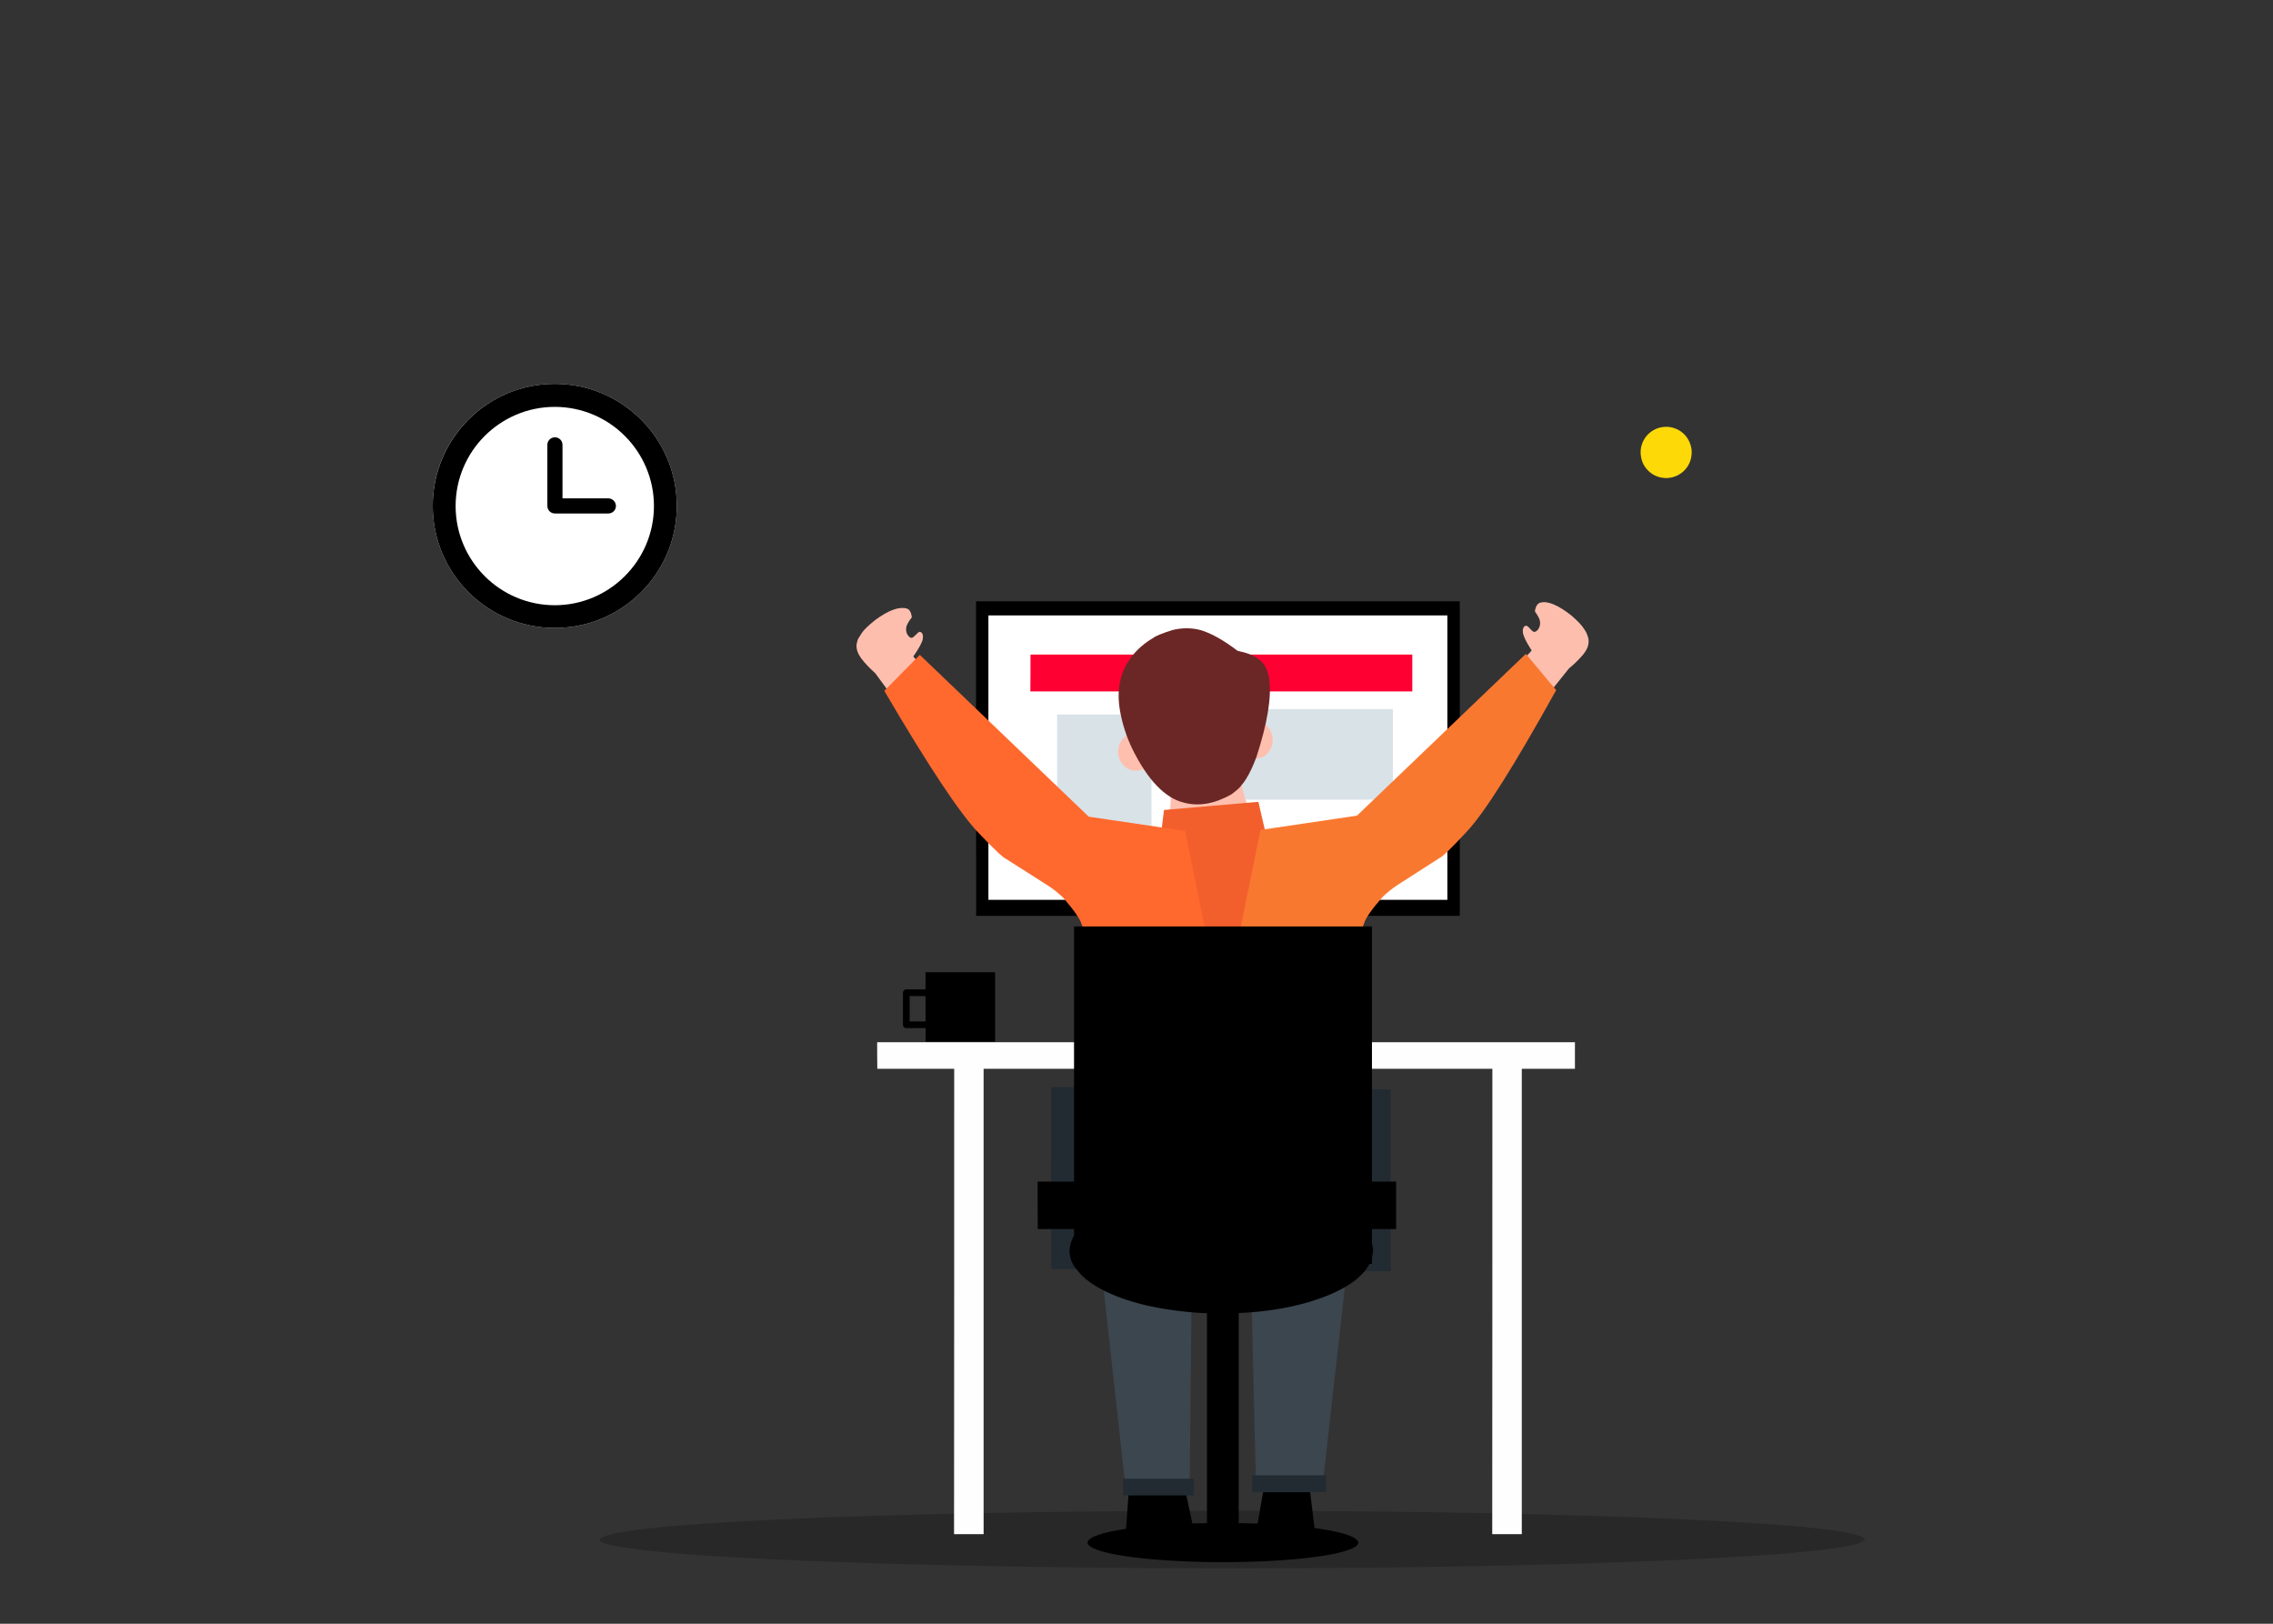 <?xml version="1.0" encoding="utf-8"?>
<!-- Generator: Adobe Illustrator 25.2.1, SVG Export Plug-In . SVG Version: 6.00 Build 0)  -->
<svg version="1.1" id="Layer_1" xmlns="http://www.w3.org/2000/svg" xmlns:xlink="http://www.w3.org/1999/xlink" x="0px" y="0px"
	 viewBox="0 0 1561 1115" style="enable-background:new 0 0 1561 1115;" xml:space="preserve">
<rect x="0" y="0" width="1561" height="1115" fill="#333333" stroke="none"/>
<style type="text/css">
	.st0{fill:#FFBFAF;fill-opacity:0.996;}
	.st1{fill-opacity:0.212;}
	.st2{fill:#FFFFFF;}
	.st3{fill:#FCE9EA;}
	.st4{fill:#3C464F;}
	.st5{fill:#FFFFFF;fill-opacity:0.996;}
	.st6{fill:#222B32;}
	.st7{fill-opacity:0.996;}
	.st8{fill:#234B69;fill-opacity:0.996;}
	.st9{fill:#FF0033;}
	.st10{fill:#D9E2E7;}
	.st11{fill:#6B2725;}
	.st12{fill:#F25F2C;}
	.st13{fill:#E04D69;fill-opacity:0.996;}
	.st14{fill:#F97830;}
	.st15{fill:#FF692E;}
	.st16{fill:#FDD908;}
</style>
<g id="layer1">
	<g>
		<path class="st0" d="M1040,459.6L1040,459.6l11.9-12.9c-2.6-4.1-4.4-7.3-5.2-9.5c-0.8-1.8-1.1-3.6-0.8-5.2
			c0.4-1.5,1.1-2.3,2.1-2.3c0.3-0.1,0.8,0.1,1.4,0.6l2.5,2.6c0.7,0.6,1.2,0.9,1.3,0.9c0.9,0.4,2-0.2,3.2-1.7
			c1.1-1.6,1.5-3.4,1.2-5.4c-0.1-1.4-1.3-3.7-3.5-6.9c0.5-3.5,1.8-5.5,3.9-6c5-1.3,12,1.7,21.1,8.8c4.5,3.9,7.3,6.9,8.5,8.9
			c0.9,1.3,1.7,2.5,2.2,3.8l0.7,1.9c0.4,1.3,0.6,2.5,0.5,3.7c-0.1,1.2-0.3,2.4-0.7,3.5l-0.8,1.7c-0.6,1.1-1.3,2.2-2.2,3.3
			c-2.8,3.3-6,6.5-9.8,9.6l-19.6,24.5L1040,459.6"/>
	</g>
	<g>
		<path class="st1" d="M1281,1057.1l-4,2.7c-18.8,5.4-73.8,9.8-165.1,13c-91.9,3.3-200.1,4.6-324.6,4
			c-118.8-0.9-213.8-3.4-285.1-7.5c-22.8-1.3-41.6-2.8-56.4-4.4l-18.6-2.4c-10.2-1.7-15.4-3.4-15.5-5.3c3.1-5.6,45.5-10.3,127.3-14
			c81.8-3.7,184.2-5.7,307.3-5.8c123.1,0.1,225.6,2.1,307.3,5.8C1235.4,1046.8,1277.9,1051.5,1281,1057.1"/>
	</g>
	<g>
		<path d="M797.7,614.1h38.2l38.2,0c0,32.1,0,64.3,0,96.4c-25.4,0-50.9,0-76.3,0C797.7,678.4,797.7,646.3,797.7,614.1z"/>
	</g>
	<g>
		<path d="M670.3,412.9l166.1,0l166.1,0c0,72,0,144,0,216c-110.7,0-221.4,0-332.1,0C670.3,556.8,670.3,484.9,670.3,412.9z"/>
	</g>
	<g>
		<path class="st2" d="M678.8,422.6l157.6,0H994c0,65.1,0,130.2,0,195.3c-105.1,0-210.2,0-315.2,0
			C678.8,552.8,678.8,487.7,678.8,422.6z"/>
	</g>
	<g>
		<path d="M742.8,700l93,0l93,0c0,4.9,0,9.9,0,14.8c-62,0-124,0-186,0C742.8,709.8,742.8,704.9,742.8,700z"/>
	</g>
	<g>
		<path class="st3" d="M842.3,633.3L842.3,633.3L842.3,633.3c0,0.4-0.3,0.7-0.7,0.7s-0.7-0.3-0.7-0.7v0v0c0-0.4,0.3-0.7,0.7-0.7
			S842.3,632.9,842.3,633.3z"/>
	</g>
	<g>
		<path d="M812.3,1015.5l7.3,34c-12.8,2.6-21.8,3.9-26.8,4c-4.6,0.4-11.2-0.4-19.6-2.4l3.6-49.1L812.3,1015.5"/>
	</g>
	<g>
		<path d="M898.3,1012.2l4.7,39.2c-9.4,2.8-16.3,4.1-20.7,4c-4.7,0.1-11.2-1.1-19.6-3.7l6.1-34.7L898.3,1012.2"/>
	</g>
	<g>
		<path class="st4" d="M818.6,862.9l-0.8,80l-0.8,80l-43.8,0.6c-5.9-53.4-11.8-106.9-17.7-160.3L818.6,862.9"/>
	</g>
	<g>
		<path class="st4" d="M858.8,861.4l1.9,81.2l1.9,81.2c15.1-0.1,30.2-0.2,45.3-0.3c6.2-55.2,12.4-110.3,18.6-165.5L858.8,861.4"/>
	</g>
	<g>
		<path class="st5" d="M602.4,715.7l239.6,0l239.6,0c0,6.1,0,12.1,0,18.2c-159.7,0-319.4,0-479.1,0
			C602.4,727.9,602.4,721.8,602.4,715.7"/>
	</g>
	<g>
		<path class="st5" d="M655.3,733.3l10.1,0l10.1,0c0,106.7,0,213.5,0,320.2c-6.8,0-13.5,0-20.3,0
			C655.3,946.8,655.3,840.1,655.3,733.3"/>
	</g>
	<g>
		<path class="st5" d="M1024.9,733.3l10.1,0l10.1,0c0,106.7,0,213.5,0,320.2c-6.8,0-13.5,0-20.3,0
			C1024.9,946.8,1024.9,840.1,1024.9,733.3"/>
	</g>
	<g>
		<path class="st6" d="M929.6,748l12.7,0l12.7,0c0,41.7,0,83.3,0,125c-8.4,0-16.9,0-25.3,0C929.6,831.3,929.6,789.7,929.6,748"/>
	</g>
	<g>
		<path class="st6" d="M721.9,746.5l12.7,0l12.7,0c0,41.7,0,83.3,0,125c-8.4,0-16.9,0-25.3,0C721.9,829.8,721.9,788.1,721.9,746.5"
			/>
	</g>
	<g>
		<path d="M932.9,1059.3l-0.8,1.8c-4,3.7-15.8,6.6-35.3,8.8c-19.7,2.2-42.8,3.1-69.5,2.7c-25.4-0.6-45.8-2.3-61-5.1
			c-4.9-0.9-8.9-1.9-12.1-3l-4-1.7c-2.2-1.1-3.3-2.3-3.3-3.6c0.7-3.8,9.7-6.9,27.2-9.5c17.5-2.5,39.4-3.8,65.8-3.9
			c26.4,0.1,48.3,1.4,65.8,3.9C923.1,1052.3,932.2,1055.5,932.9,1059.3"/>
	</g>
	<g>
		<path class="st7" d="M943,858.8l-1,5.9c-4.5,11.8-17.7,21.2-39.6,28.3c-22,7.1-48,9.9-77.8,8.6c-28.5-1.9-51.3-7.3-68.4-16.4
			c-5.5-2.9-10-6.1-13.5-9.6l-4.5-5.3c-2.5-3.7-3.7-7.5-3.7-11.5c0.7-12.2,10.9-22.4,30.5-30.5c19.6-8.1,44.2-12.3,73.7-12.6
			c29.5,0.3,54.1,4.5,73.7,12.6C932,836.4,942.2,846.5,943,858.8"/>
	</g>
	<g>
		<path class="st6" d="M859.9,1013.1l25.4,0l25.4,0c0,3.9,0,7.8,0,11.6c-16.9,0-33.8,0-50.7,0C859.9,1020.9,859.9,1017,859.9,1013.1
			"/>
	</g>
	<g>
		<path class="st6" d="M771.2,1015.4l24.3,0l24.3,0c0,3.8,0,7.7,0,11.5c-16.2,0-32.3,0-48.5,0C771.2,1023,771.2,1019.2,771.2,1015.4
			"/>
	</g>
	<g>
		<path class="st8" d="M646.9,563.6L646.9,563.6L646.9,563.6L646.9,563.6L646.9,563.6L646.9,563.6L646.9,563.6
			C646.9,563.6,646.9,563.6,646.9,563.6"/>
	</g>
	<g>
		<path d="M828.9,882.1l10.9,0l10.9,0c0,60.1,0,120.2,0,180.3c-7.3,0-14.5,0-21.8,0C828.9,1002.3,828.9,942.2,828.9,882.1"/>
	</g>
	<g>
		<path d="M635.6,667.6l23.9,0l23.9,0c0,15.9,0,31.8,0,47.7c-15.9,0-31.8,0-47.7,0C635.6,699.4,635.6,683.5,635.6,667.6"/>
	</g>
	<g>
		<path d="M622.4,679.4L622.4,679.4l22,0c1.3,0,2.3,1,2.3,2.3v0v22c0,1.3-1,2.3-2.3,2.3v0l-22,0c-0.6,0-1.2-0.2-1.6-0.7
			s-0.7-1-0.7-1.6v0v-22c0-0.6,0.2-1.2,0.7-1.6C621.2,679.6,621.8,679.4,622.4,679.4L622.4,679.4 M622.4,684l2.3-2.3v22l-2.3-2.3
			l22,0l-2.3,2.3v-22l2.3,2.3L622.4,684z"/>
	</g>
	<g>
		<path d="M712.6,811.4l123.1,0l123.1,0c0,10.9,0,21.7,0,32.6c-82,0-164.1,0-246.1,0C712.6,833.1,712.6,822.2,712.6,811.4"/>
	</g>
	<g>
		<path class="st9" d="M707.7,449.5l131.1,0l131.1,0c0,8.4,0,16.9,0,25.3c-87.4,0-174.8,0-262.3,0
			C707.7,466.3,707.7,457.9,707.7,449.5"/>
	</g>
	<g>
		<path class="st10" d="M820.4,486.9l68.1,0l68.1,0c0,20.7,0,41.5,0,62.2c-45.4,0-90.8,0-136.2,0
			C820.4,528.4,820.4,507.6,820.4,486.9"/>
	</g>
	<g>
		<path class="st10" d="M726,490.7l32.4,0l32.4,0c0,30.8,0,61.6,0,92.4c-21.6,0-43.2,0-64.8,0C726,552.3,726,521.5,726,490.7"/>
	</g>
	<g>
		<path class="st0" d="M803.1,529.5l0.2,2.7c1.1,12,1,20.9-0.3,26.6c-1,5.3-4.4,10.7-10.2,16.3l75.7-4.3c-6.4-7.6-10.5-14.2-12.5-20
			c-2.2-5.4-4.3-15.5-6.4-30.2L803.1,529.5"/>
	</g>
	<g>
		<path class="st0" d="M792.5,515.7l0,1.8c-0.4,3.6-1.8,6.5-4.3,8.7c-2.5,2.2-5.6,3.2-9.1,3c-3.4-0.4-6.2-1.9-8.3-4.6
			c-2.1-2.7-3.1-5.8-2.9-9.6c0.4-3.6,1.8-6.5,4.3-8.7c2.5-2.2,5.6-3.2,9.1-3c3.4,0.4,6.2,1.9,8.3,4.6c0.7,0.9,1.3,1.8,1.7,2.8
			l0.6,1.6C792.3,513.4,792.5,514.5,792.5,515.7"/>
	</g>
	<g>
		<path class="st0" d="M874,507.5l0,1.8c-0.4,3.6-1.8,6.5-4.3,8.7c-2.5,2.2-5.6,3.2-9.1,3c-3.4-0.4-6.2-1.9-8.3-4.6
			c-2.1-2.7-3.1-5.8-2.9-9.6c0.4-3.6,1.8-6.5,4.3-8.7c2.5-2.2,5.6-3.2,9.1-3c3.4,0.4,6.2,1.9,8.3,4.6c0.7,0.9,1.3,1.8,1.7,2.8
			l0.6,1.6C873.8,505.1,874,506.3,874,507.5"/>
	</g>
	<g>
		<path class="st2" d="M803.5,481.5c-1.1,0-2,0.4-2.8,1.1c-0.8,0.8-1.1,1.7-1.2,2.8c0,1.1,0.4,2,1.1,2.8c0.8,0.8,1.7,1.1,2.8,1.2
			c1.1,0,2-0.4,2.8-1.1c0.8-0.8,1.1-1.7,1.2-2.8c0-1.1-0.4-2-1.1-2.8C805.5,481.9,804.6,481.5,803.5,481.5L803.5,481.5z"/>
	</g>
	<g>
		<path d="M802.9,481.5c-0.5,0-0.9,0.1-1.1,0.2l-2.3,1.6l1.3-0.5c-0.2,0.9-0.2,1.6-0.1,2.1c0.1,0.6,0.3,1.3,0.6,2
			c0.8,1.7,1.7,2.6,2.6,2.6c0.4,0,0.8-0.2,1.1-0.6c0.3-0.4,0.5-0.8,0.5-1.4c0.1-0.9-0.3-2.6-1.2-5.2l0.1-0.6l1.4-0.1
			C804.4,481.5,803.4,481.5,802.9,481.5L802.9,481.5z"/>
	</g>
	<g>
		<path d="M801.6,474.8c-1.4,0.4-2.9,1.6-4.4,3.6l11.6-2l-0.1-0.1l-1.2-0.5c-0.4-0.2-0.8-0.3-1.2-0.4c-0.7-0.2-1.3-0.4-1.8-0.5
			C803.4,474.5,802.4,474.5,801.6,474.8L801.6,474.8z"/>
	</g>
	<g>
		<path class="st2" d="M781.9,485.7c-1.1,0-2,0.4-2.8,1.1c-0.8,0.8-1.1,1.7-1.2,2.8c0,1.1,0.4,2,1.1,2.8c0.8,0.8,1.7,1.1,2.8,1.2
			c1.1,0,2-0.4,2.8-1.1c0.8-0.8,1.1-1.7,1.2-2.8c0-1.1-0.4-2-1.1-2.8C783.9,486.1,783,485.8,781.9,485.7L781.9,485.7z"/>
	</g>
	<g>
		<path d="M781.3,485.7c-0.5,0-0.9,0.1-1.1,0.2l-2.3,1.6l1.3-0.5c-0.2,0.9-0.2,1.6-0.1,2.1c0.1,0.6,0.3,1.3,0.6,2
			c0.8,1.7,1.7,2.6,2.6,2.6c0.4,0,0.8-0.2,1.1-0.6c0.3-0.4,0.5-0.8,0.5-1.4c0.1-0.9-0.3-2.6-1.2-5.2l0.1-0.6l1.4-0.1
			C782.8,485.8,781.8,485.7,781.3,485.7L781.3,485.7z"/>
	</g>
	<g>
		<path d="M780,479c-1.4,0.4-2.9,1.6-4.4,3.6l11.6-2l-0.1-0.1l-1.2-0.5c-0.4-0.2-0.8-0.3-1.2-0.4c-0.7-0.2-1.3-0.4-1.8-0.5
			C781.8,478.8,780.8,478.8,780,479L780,479z"/>
	</g>
	<g>
		<path class="st11" d="M849.9,446.9l2.5,0.6c5.1,1.1,9.5,3.1,13.3,6.2c1.2,1.1,2.3,2.4,3.2,4l1.2,2.5c0.7,1.8,1.3,3.9,1.6,6.3
			c1.6,12.7-1.4,30.4-8.8,53.2c-2.2,6-4.5,10.9-6.9,14.8c-1.2,2-2.5,3.7-3.8,5.2c-0.6,1-2.7,2.9-6.4,5.7
			c-11.4,6.5-22.3,8.5-32.6,5.8c-13.1-3.1-25-15.5-35.7-37.2c-3.9-8.2-6.6-16.6-8.2-25.2c-1.6-8.6-1.4-16.4,0.6-23.6
			c1-3.5,2.4-6.8,4.2-9.8l2.9-4.3c2.1-2.7,4.4-5.2,7-7.4c2.6-2.2,5.3-4.1,8.1-5.7c1.4-1.2,5.7-3,12.9-5.3c6.6-1.7,13.2-1.7,19.6,0
			C831.7,434.8,840.2,439.5,849.9,446.9"/>
	</g>
	<g>
		<path class="st12" d="M799.4,556.2l32.4-2.8l32.4-2.8c3.3,14.3,6.6,28.5,9.9,42.8c-3,24.7-6.1,49.4-9.1,74
			c-26.3-1.6-52.6-3.2-79-4.8L799.4,556.2"/>
	</g>
	<g>
		<path class="st13" d="M859.4,719.9L859.4,719.9C859.4,719.9,859.4,719.9,859.4,719.9"/>
	</g>
	<g>
		<path class="st14" d="M865.7,569.9l66.2-9.8l116-111.1l20.8,24.9c-28.9,52.1-49.4,84.6-61.7,97.5c-10.2,11-16.4,17-18.4,17.8
			l-29,18.6c-3.6,2.4-6.9,5.1-10.1,8.1c-7.5,8.6-11.7,14.6-12.6,18c-6.9,15.8-11.4,39.2-13.4,70.1c-1.9,24.9-2.9,64.9-3,120.1
			l-109.8,15.2L865.7,569.9"/>
	</g>
	<g>
		<path class="st7" d="M1045.1,459.9L1045.1,459.9C1045.1,459.9,1045.1,459.9,1045.1,459.9"/>
	</g>
	<g>
		<path class="st0" d="M638.6,464.2L638.6,464.2l-11.4-13.4c2.8-4,4.6-7.1,5.6-9.3c0.9-1.8,1.2-3.5,1-5.2c-0.3-1.5-1-2.3-2.1-2.4
			c-0.2-0.1-0.7,0.1-1.3,0.6l-2.6,2.5c-0.7,0.6-1.2,0.9-1.3,0.9c-0.9,0.4-1.9-0.2-3.1-1.8c-1-1.6-1.4-3.5-1-5.4
			c0.2-1.4,1.4-3.7,3.8-6.8c-0.4-3.5-1.6-5.6-3.7-6.1c-5.3-1.3-12.4,1.3-21.5,8c-4.6,3.7-7.6,6.6-8.9,8.5c-2.1,3.1-3.2,5-3.2,5.6
			c-0.4,1.2-0.7,2.5-0.7,3.7c0,1.2,0.2,2.4,0.6,3.6l0.7,1.7c0.6,1.2,1.3,2.3,2.1,3.4c2.6,3.4,5.8,6.7,9.5,10l18.6,25.3L638.6,464.2"
			/>
	</g>
	<g>
		<path class="st15" d="M813.9,570.6l-66.2-9.8l-116-111.1l-24.4,24.7c30.6,52.2,52.3,84.8,64.9,97.7c10.5,11.1,16.8,17,18.9,17.8
			l29.2,18.6c3.6,2.4,6.9,5.1,10,8.1c7.4,8.6,11.6,14.6,12.4,17.9c6.8,15.8,11.3,39.1,13.2,70.1c1.9,24.9,3,64.9,3.1,120.1
			l109.8,15.2L813.9,570.6"/>
	</g>
	<g>
		<path d="M737.6,636.2l102.3,0l102.3,0c0,77.2,0,154.4,0,231.7c-68.2,0-136.4,0-204.6,0C737.6,790.6,737.6,713.4,737.6,636.2"/>
	</g>
	<g>
		<path class="st2" d="M381,263.6c46.3,0,83.8,37.5,83.8,83.8c0,46.3-37.5,83.8-83.8,83.8c-46.3,0-83.8-37.5-83.8-83.8
			C297.1,301.1,334.7,263.6,381,263.6z"/>
	</g>
	<g>
		<path d="M417.7,342.2l-31.4,0v-36.7c0-2.9-2.3-5.2-5.2-5.2s-5.2,2.3-5.2,5.2v41.9c0,2.9,2.3,5.2,5.2,5.2l36.7,0
			c2.9,0,5.2-2.3,5.2-5.2C422.9,344.5,420.6,342.2,417.7,342.2z"/>
	</g>
	<g>
		<path d="M381,263.6c-46.3,0-83.8,37.5-83.8,83.8c0,46.3,37.5,83.8,83.8,83.8c46.3,0,83.8-37.5,83.8-83.8
			C464.8,301.1,427.3,263.6,381,263.6z M381,415.6c-37.6,0-68.1-30.6-68.1-68.1c0-37.6,30.6-68.1,68.1-68.1
			c37.6,0,68.1,30.6,68.1,68.1C449.1,385,418.5,415.6,381,415.6z"/>
	</g>
	<g>
		<path class="st16" d="M1126.7,310.9l0.1-2.4c0.7-4.8,2.9-8.7,6.5-11.6c3.7-2.9,8-4.2,13.1-3.7c4.8,0.7,8.7,2.9,11.6,6.5
			c0.9,1.2,1.7,2.5,2.3,3.9l0.8,2.2c0.4,1.5,0.7,3,0.7,4.7c-0.1,5-1.7,9.1-5,12.5c-3.3,3.3-7.4,5.1-12.3,5.3c-5-0.1-9.1-1.7-12.5-5
			C1128.6,320,1126.9,315.9,1126.7,310.9z"/>
	</g>
	<g>
	</g>
</g>
</svg>
